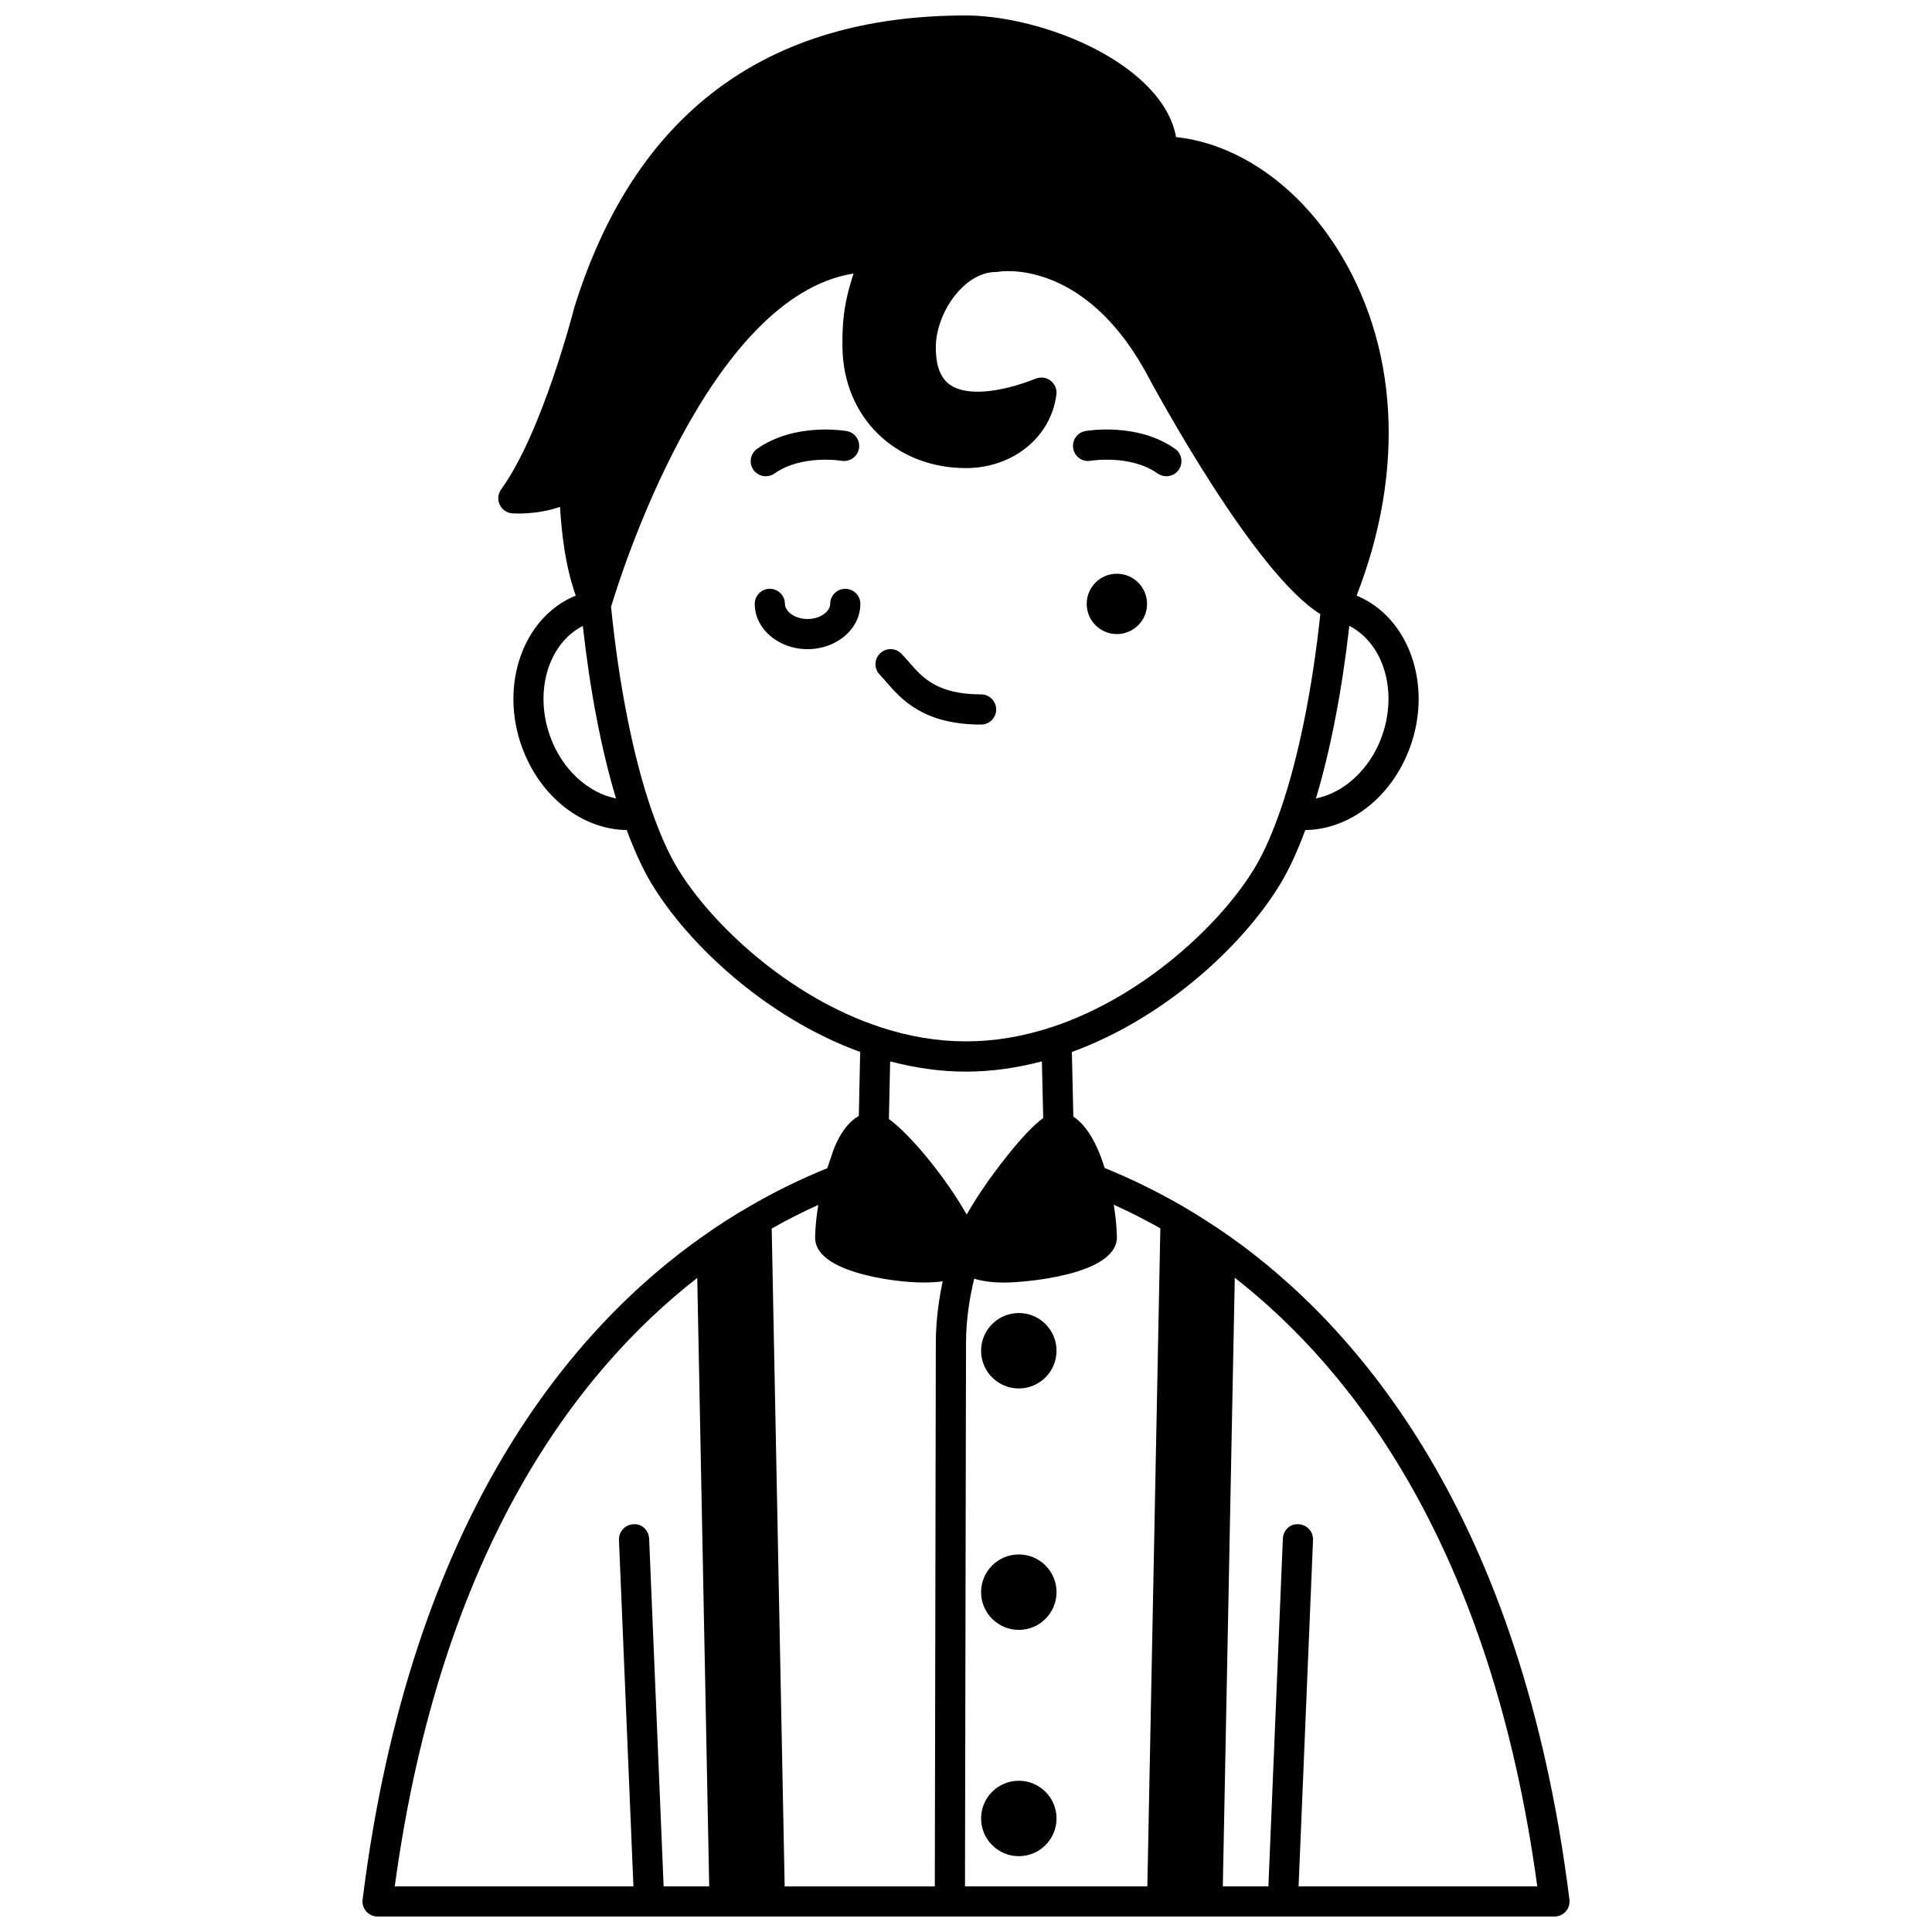 <?xml version="1.0" encoding="UTF-8"?>
<!-- Uploaded to: ICON Repo, www.iconrepo.com, Generator: ICON Repo Mixer Tools -->
<svg width="800px" height="800px" version="1.1" viewBox="144 144 512 512" xmlns="http://www.w3.org/2000/svg">
 <defs>
  <clipPath id="a">
   <path d="m240 148.09h320v503.81h-320z"/>
  </clipPath>
 </defs>
 <path d="m447.98 304.04c0 4.418-3.582 7.996-7.996 7.996-4.418 0-7.996-3.578-7.996-7.996 0-4.418 3.578-7.996 7.996-7.996 4.414 0 7.996 3.578 7.996 7.996"/>
 <path d="m368.01 300.04c-2.207 0-4 1.793-4 4 0 1.891-2.465 4-5.996 4-3.535 0-6-2.109-6-4 0-2.207-1.793-4-4-4s-4 1.793-4 4c0 6.613 6.277 11.996 13.996 11.996s13.996-5.383 13.996-11.996c0-2.207-1.789-4-3.996-4z"/>
 <path d="m404 336.02c2.207 0 4-1.793 4-4 0-2.207-1.793-4-4-4-11.691 0-15.609-4.523-19.07-8.516-0.73-0.844-1.414-1.629-2.094-2.309-1.562-1.562-4.09-1.562-5.652 0s-1.562 4.09 0 5.652c0.555 0.555 1.109 1.199 1.703 1.891 3.891 4.496 9.77 11.281 25.113 11.281z"/>
 <g clip-path="url(#a)">
  <path d="m469.71 471.54c-3.875-2.715-7.949-5.324-12.125-7.781-6.949-4.027-13.945-7.438-20.84-10.223-0.324-0.973-0.625-1.941-0.992-2.898-0.777-2.168-3.238-8.105-7.305-10.715l-0.391-17.137c25.16-9.18 45.801-28.805 55.344-44.707 2.273-3.777 4.453-8.547 6.516-14.102 11.789-0.156 22.887-8.719 27.719-21.848 6.102-16.586-0.246-34.578-14.129-40.285 12.973-33.227 11.078-66.695-5.445-92.426-10.734-16.711-26.371-27.367-42.398-29.094-0.863-4.734-3.438-9.281-7.684-13.566-12.027-12.117-33.734-18.66-48.059-18.66-52.898 0-87.789 26.012-103.76 77.512-0.082 0.328-8.375 32.902-19.355 48.098-0.844 1.168-0.996 2.703-0.391 4.016 0.605 1.312 1.867 2.195 3.309 2.312 0.332 0.027 6.371 0.48 12.68-1.711 0.492 7.473 1.375 15.504 4.168 23.512-13.93 5.695-20.301 23.695-14.195 40.293 4.832 13.121 15.922 21.688 27.715 21.844 2.062 5.555 4.242 10.324 6.516 14.098 9.543 15.906 30.188 35.535 55.348 44.711l-0.359 16.961c-4.613 2.562-6.82 9.035-7.379 10.984-0.367 0.965-0.652 1.906-0.965 2.856-7.051 2.852-14.039 6.269-20.789 10.211-4.141 2.391-8.23 5.016-12.137 7.785-34.156 23.996-77.531 73.977-90.234 175.83-0.145 1.141 0.211 2.281 0.973 3.144 0.758 0.855 1.852 1.352 3 1.352h151.65 0.008 160.22c1.148 0 2.238-0.492 3-1.352 0.758-0.859 1.113-2.004 0.973-3.144-12.699-101.72-56.055-151.78-90.203-175.87zm-121.2-1.965c4.055-2.293 8.176-4.387 12.344-6.269-0.82 5-0.84 8.5-0.84 8.746 0.09 4.781 5.543 8.305 16.199 10.473 1.836 0.371 7.184 1.352 12.719 1.352 1.645 0 3.297-0.098 4.891-0.312-0.957 4.484-1.82 10.207-1.82 16.395l-0.27 143.95h-39.789zm51.492-41.582c6.621 0 13.367-0.941 20.113-2.719l0.344 15.012c-2.332 1.703-5.856 5.16-11.27 12.215-2.031 2.637-5.894 7.879-9.008 13.379-5.188-9.227-14.496-20.855-20.609-25.332l0.324-15.27c6.746 1.773 13.488 2.715 20.105 2.715zm0 71.973c0-6.715 1.133-12.852 2.172-17.098 1.965 0.602 4.445 1 7.75 1.027h0.176c5.301 0 29.707-1.953 29.891-11.898 0-0.211-0.016-3.719-0.836-8.742 4.106 1.855 8.234 3.949 12.348 6.262l-3.445 174.39h-48.328zm110.12-160.6c-3.184 8.656-10.059 14.773-17.387 16.223 3.863-12.812 6.926-28.691 8.848-45.719 9.105 4.641 12.98 17.426 8.539 29.496zm-220.25 0c-4.434-12.047-0.566-24.805 8.574-29.488 1.938 17.281 4.934 32.898 8.809 45.719-7.332-1.445-14.195-7.574-17.383-16.23zm33.586 34.582c-2.367-3.934-4.672-9.117-6.84-15.398-4.812-13.949-8.602-33.008-10.68-53.734 2.414-8.082 25.609-82.258 64.273-88.324-2.812 8.387-3.023 13.945-2.949 19.672 0.285 18.477 14.055 31.887 32.738 31.887 5.879 0 11.5-1.883 15.824-5.293 4.543-3.574 7.43-8.617 8.133-14.199 0.176-1.398-0.398-2.789-1.512-3.66-1.113-0.867-2.602-1.078-3.914-0.562-10.008 3.922-18.477 4.562-22.66 1.715-2.602-1.773-3.871-5.039-3.871-9.988 0-8.996 7.383-19.992 15.992-19.992 0.242 0 0.484-0.02 0.719-0.066 0.215-0.047 21.824-3.621 38.492 25.82 3.074 5.762 29.234 54.137 46.695 64.91-2.109 19.887-5.824 38.203-10.52 51.812-2.172 6.281-4.473 11.465-6.844 15.402-8.84 14.734-29.445 34.238-53.805 42.242-15.281 5.039-30.191 5.043-45.484-0.004-24.34-7.996-44.949-27.5-53.789-42.238zm5.32 108.72 3.168 161.24h-12.078l-3.84-92.133c-0.094-2.203-1.93-4.035-4.164-3.828-2.207 0.09-3.918 1.957-3.832 4.164l3.832 91.797h-63.25c12.215-89.922 48.969-136.98 80.164-161.24zm159.36 161.24 3.828-91.797c0.094-2.207-1.625-4.074-3.832-4.164-2.305-0.203-4.07 1.625-4.164 3.828l-3.832 92.133h-12.078l3.168-161.29c31.184 24.32 67.953 71.438 80.164 161.29z"/>
 </g>
 <path d="m423.99 501.96c0 5.519-4.473 9.996-9.996 9.996-5.519 0-9.996-4.477-9.996-9.996 0-5.523 4.477-9.996 9.996-9.996 5.523 0 9.996 4.473 9.996 9.996"/>
 <path d="m423.99 565.94c0 5.519-4.473 9.996-9.996 9.996-5.519 0-9.996-4.477-9.996-9.996 0-5.523 4.477-9.996 9.996-9.996 5.523 0 9.996 4.473 9.996 9.996"/>
 <path d="m423.99 625.91c0 5.519-4.473 9.996-9.996 9.996-5.519 0-9.996-4.477-9.996-9.996 0-5.523 4.477-9.996 9.996-9.996 5.523 0 9.996 4.473 9.996 9.996"/>
 <path d="m433.03 266.11c0.102-0.02 10.555-1.727 17.762 3.367 0.699 0.496 1.508 0.73 2.305 0.73 1.254 0 2.492-0.586 3.269-1.691 1.273-1.805 0.844-4.297-0.961-5.574-9.965-7.039-23.191-4.809-23.75-4.711-2.172 0.383-3.617 2.445-3.242 4.617 0.375 2.18 2.426 3.641 4.617 3.262z"/>
 <path d="m349.25 269.48c7.207-5.086 17.66-3.383 17.762-3.367 2.176 0.367 4.238-1.074 4.621-3.246 0.383-2.176-1.07-4.25-3.246-4.629-0.555-0.098-13.781-2.324-23.75 4.711-1.805 1.277-2.231 3.769-0.961 5.574 0.781 1.098 2.016 1.691 3.269 1.691 0.797-0.004 1.605-0.242 2.305-0.734z"/>
</svg>